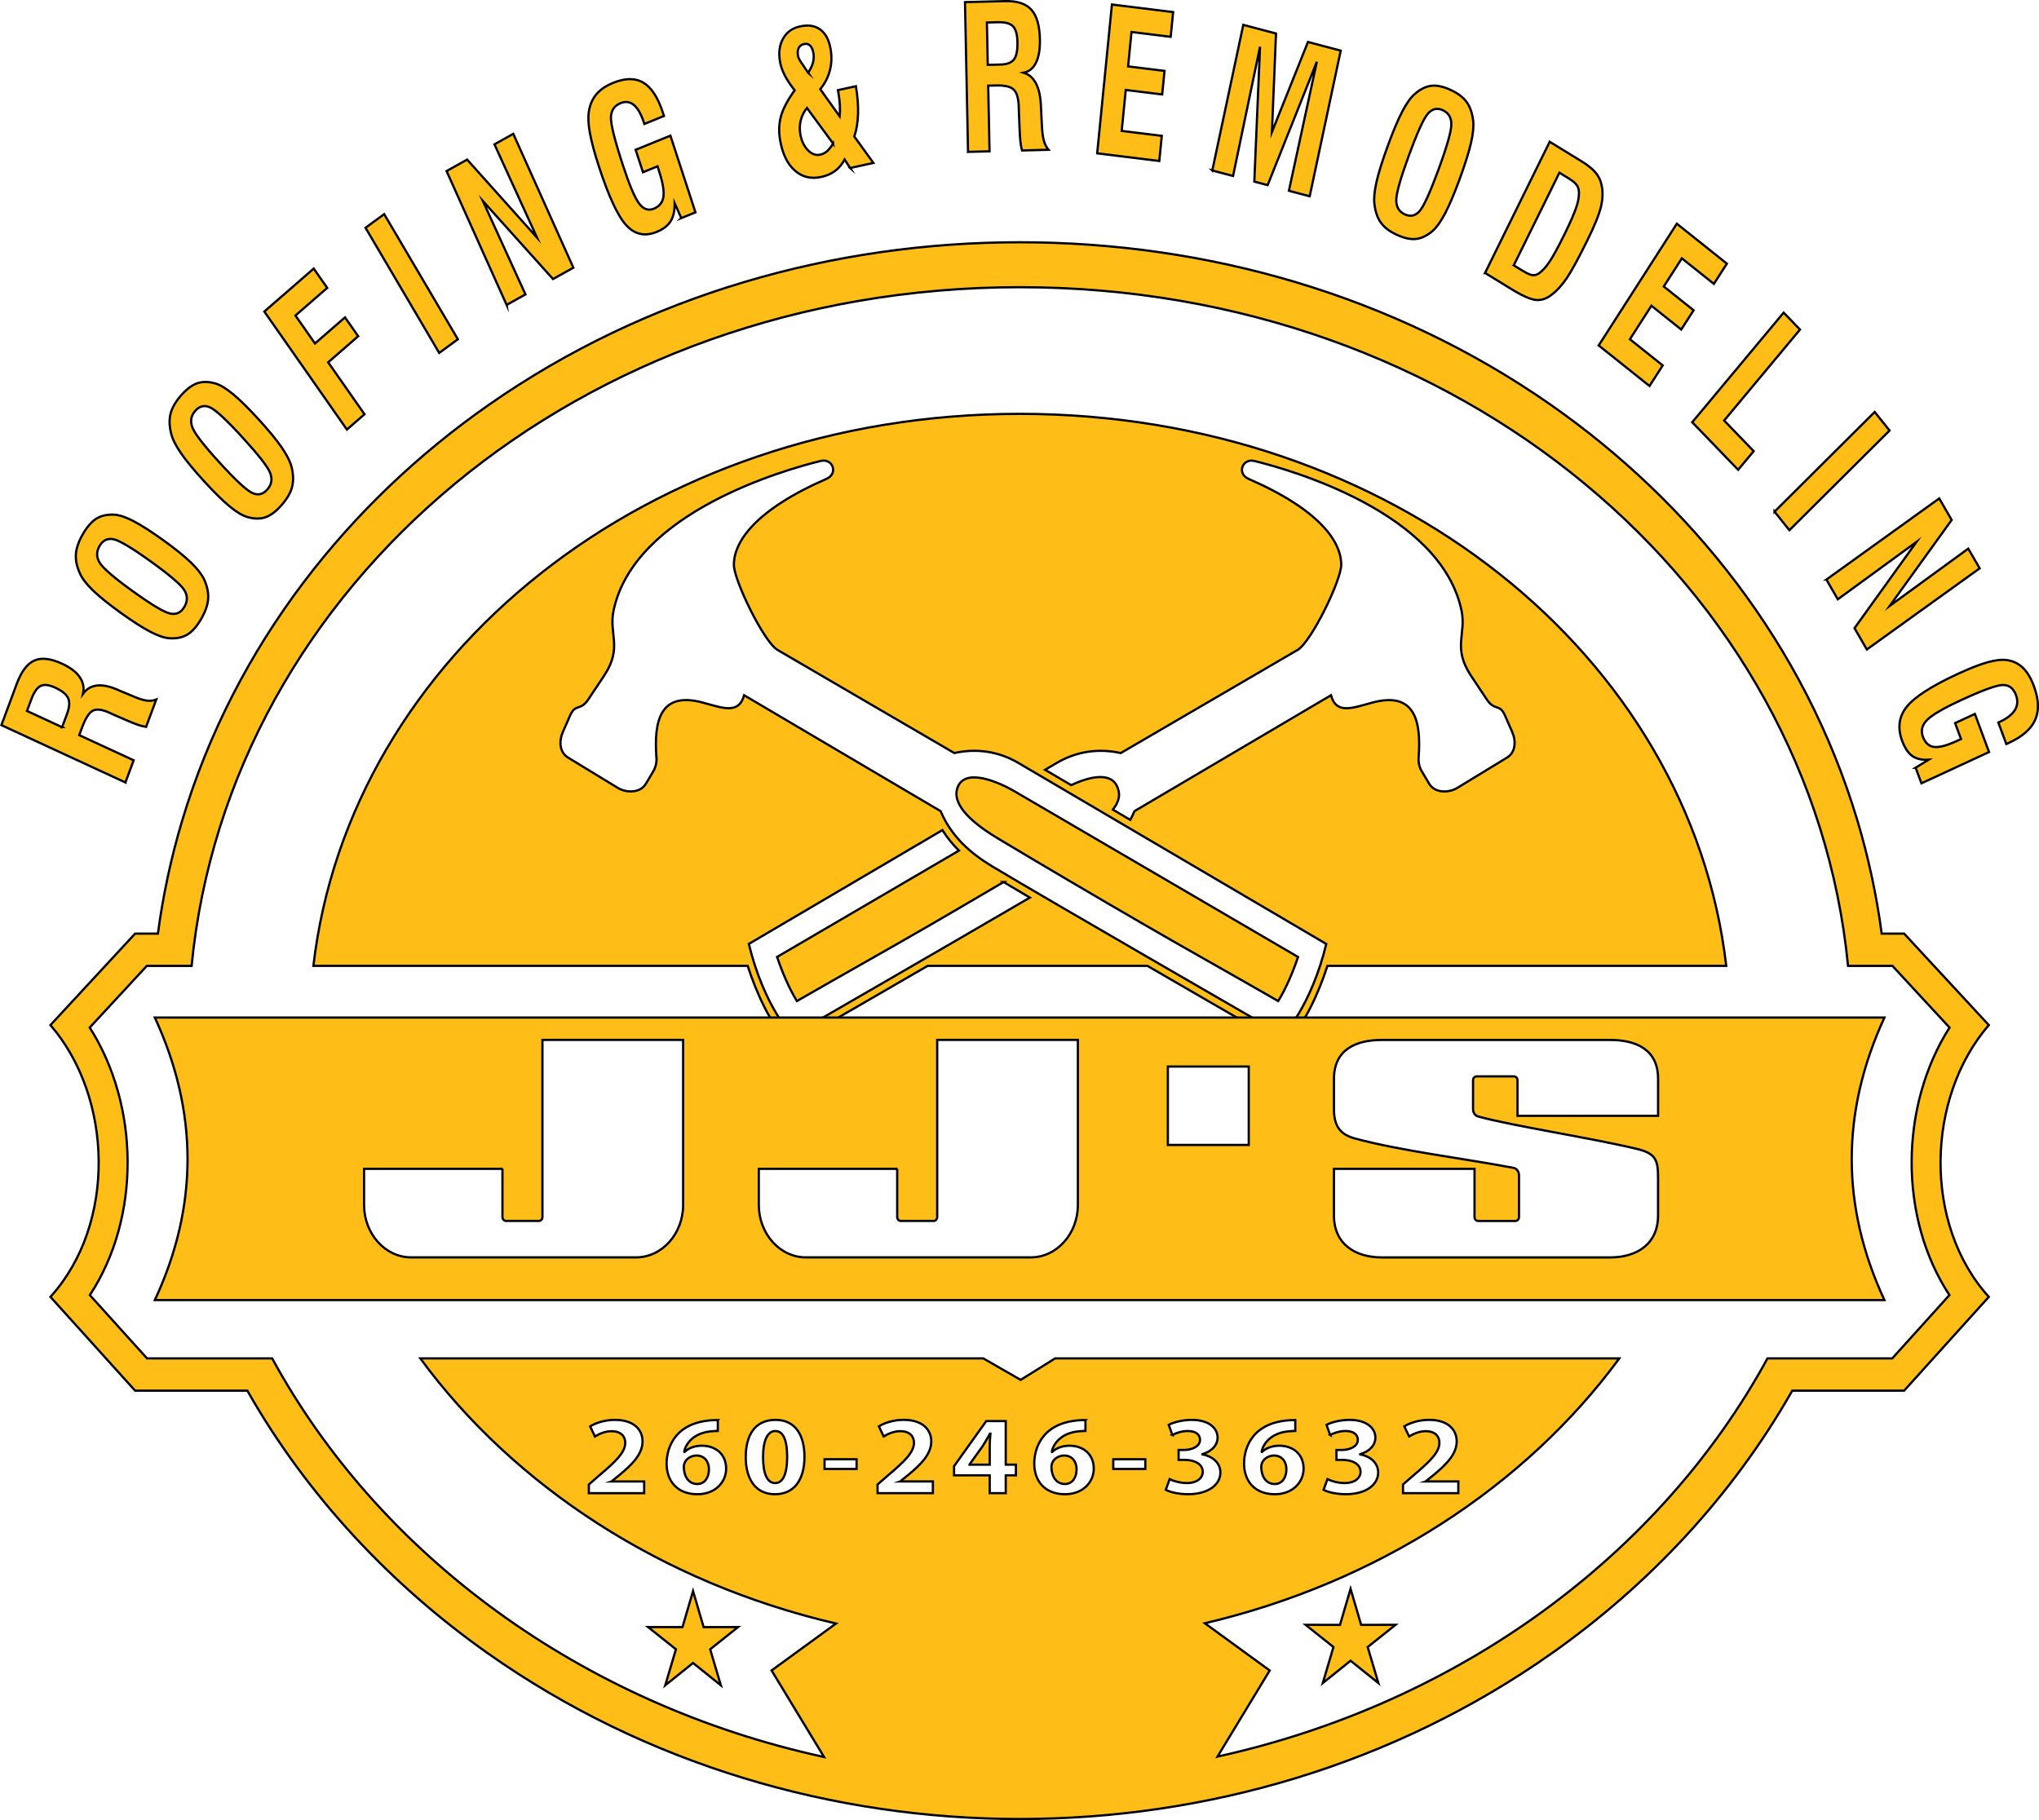 <?xml version="1.0" encoding="UTF-8"?>
<svg id="Layer_1" data-name="Layer 1" xmlns="http://www.w3.org/2000/svg" viewBox="0 0 908.33 811">
  <defs>
    <style>
      .cls-1 {
        fill-rule: evenodd;
      }

      .cls-1, .cls-2 {
        fill: #febd17;
        stroke: #000001;
        stroke-miterlimit: 10;
      }
    </style>
  </defs>
  <path class="cls-1" d="m454.31,184.41c165.79,0,298.63,107.79,314.69,245.96h-177.66c-3.89,12.03-10.17,25.88-17.63,33.55l-1.62,1.66-1.95-1.12c-19.68-11.32-39.33-22.7-58.98-34.09h-97.93c-19.64,11.39-39.29,22.77-58.97,34.09l-1.95,1.12-1.61-1.66c-7.45-7.67-13.74-21.52-17.63-33.55h-193.46c16.06-138.17,148.9-245.96,314.69-245.96h0Zm-7.24,208.61c-10.97,6.46-21.07,12.39-31.47,18.42-20.01,11.61-40.55,23.06-60.59,34.61-3.55-5.76-6.6-12.99-8.83-19.65l81.02-47.39c-2.75-2.71-5.24-5.73-7.38-9.13l-86.24,50.72c6.76,27.85,19.25,40.76,19.25,40.76,0,0,66.19-38.16,105.96-61.41-3.91-2.3-7.82-4.61-11.72-6.93h0Zm186.38-49.22l3.25,5.47c2.49,4.19,8.72,4.1,12.42,1.85l22.19-13.52c3.9-2.38,4.15-7.32,2.32-11.51l-3.17-7.22c-2.4-5.49-4.44-1.92-8.01-7.03l-7.29-10.96c-8.17-12.52-1.84-18.29-4.1-28.93-9.3-43.82-76.64-62.73-92.24-66.55-5.35-1.31-8.03,5.62-2.54,8.01,31.51,13.75,41.2,27.88,41.2,38.24,0,6.98-13.39,34.42-19.42,37.94l-78.78,45.96c-9.86-2.2-19.72-.79-28.56,4.42l-5.16,3.03,11.63,6.84c6.93-3.27,17.07-6.24,20.31.27,1.5,3.03,1.63,6.31-1.73,10.65l7.75,4.56c.67-1.24,1.29-2.53,1.86-3.88l87.53-51.64c2.47,8.85,9.88,5.51,18.73,3.19,18.53-4.86,21.55,8.02,20.33,24.46-.17,2.34.3,4.4,1.46,6.36h0Zm-341.02-6.36c-1.22-16.44,1.8-29.32,20.33-24.46,8.84,2.32,16.26,5.66,18.73-3.19l87.53,51.64c4.86,11.46,13.39,18.84,23.09,24.67,25.84,15.51,129.47,75.27,129.47,75.27,0,0,12.49-12.91,19.25-40.76l-137.14-80.65c-8.84-5.2-18.7-6.61-28.56-4.42l-78.78-45.96c-6.02-3.52-19.42-30.96-19.42-37.94,0-10.35,9.69-24.49,41.2-38.24,5.49-2.39,2.81-9.32-2.54-8.01-15.6,3.82-82.94,22.74-92.24,66.55-2.26,10.64,4.07,16.41-4.1,28.93l-7.29,10.96c-3.57,5.11-5.6,1.54-8.01,7.03l-3.17,7.22c-1.83,4.19-1.59,9.13,2.32,11.51l22.19,13.52c3.69,2.25,9.93,2.35,12.42-1.85l3.25-5.47c1.16-1.96,1.64-4.02,1.46-6.36h0Zm161.88-229.49c82.69,0,166.05,23.21,236.48,72.4,62.17,43.42,113.16,106.84,136.66,185.33,4.92,16.45,8.53,33.27,10.8,50.33h10l37.72,40.75c-27.89,32.24-29.43,88.57,0,121.11l-37.72,41.78h-49.84c-26.87,47.34-64.42,86.9-107.09,117-70.41,49.69-154.05,73.86-237.02,73.86s-166.61-24.17-237.02-73.86c-42.66-30.11-80.21-69.66-107.09-117h-50l-37.72-41.78c29.43-32.54,27.89-88.86,0-121.11l37.72-40.75h10.16c2.27-17.06,5.88-33.88,10.8-50.33,23.49-78.5,74.48-141.92,136.66-185.33,70.43-49.19,153.8-72.4,236.48-72.4h0Zm0,20.02c195.86,0,352.42,132.91,368.95,302.41h19.78l25.44,27.48c-22.21,34.89-22.78,84.58-.06,119.21l-25.47,28.21h-55.58c-47.79,87.67-137.38,153.74-245.01,177.43l23.26-38.37-28.88-21.05c77.03-18.09,142.67-60.89,184.62-118.01h-251.33l-15.35,9.57-16.65-9.57h-250.8c42.06,57.26,107.91,100.12,185.19,118.14l-28.69,20.91,23.38,38.57c-108.01-23.53-197.95-89.72-245.87-177.62h-55.74l-25.47-28.21c22.72-34.63,22.15-84.32-.06-119.21l25.44-27.48h19.94c16.53-169.5,173.09-302.41,368.95-302.41h0Zm-9.79,245.6c20.38,12.23,43.76,25.97,64.3,37.88,20.01,11.61,40.55,23.06,60.59,34.61,3.55-5.76,6.6-12.99,8.83-19.65l-126.33-73.85c-5.96-3.5-21.02-10.47-24.99-2.47-2.72,5.47.5,13.21,17.6,23.48h0Zm-172.03,286.54v-.09l3.28-2.63c5.73-4.73,10.47-9.41,10.47-15.11,0-5.23-3.85-9.61-12.3-9.61-4.53,0-8.6,1.36-11.05,2.89l2.14,4.5c1.82-1.1,4.48-2.34,7.35-2.34,4.33,0,6.15,2.34,6.15,5.15,0,4.34-4.38,8.47-11.83,14.77l-4.38,3.82v3.87h24.64v-5.22h-14.48Zm47.29-27.36c-18.75,0-22.82,12.02-22.82,19.37,0,7.86,4.79,13.68,13.7,13.68,7.97,0,12.82-5.35,12.82-11.43,0-6.41-4.69-10.19-10.79-10.19-3.39,0-6.09,1.15-7.81,2.85-.36,0,1.2-8.07,11.51-9.22,1.3-.13,2.4-.21,3.38-.21v-4.84h0Zm-9.17,28.5c-3.8,0-5.89-3.31-5.99-7.48,0-3.61,3.33-5.22,5.63-5.22,3.59,0,5.57,2.76,5.57,6.12,0,3.61-1.82,6.58-5.21,6.58h0Zm34.63,4.55c8.28,0,13.13-6.07,13.13-16.71,0-8.94-3.59-16.42-12.87-16.42s-13.29,6.88-13.29,16.67c0,8.98,3.86,16.46,13.02,16.46h0Zm.05-4.97c-3.44,0-5.36-4-5.36-11.62s2.13-11.57,5.47-11.57c3.65,0,5.26,4.3,5.26,11.57s-1.77,11.62-5.31,11.62h-.05Zm36.3-6.29v-4.33h-14.27v4.33h14.27Zm19.52,5.56v-.09l3.28-2.63c5.73-4.73,10.47-9.41,10.47-15.11,0-5.23-3.86-9.61-12.3-9.61-4.53,0-8.6,1.36-11.05,2.89l2.14,4.5c1.82-1.1,4.48-2.34,7.35-2.34,4.32,0,6.15,2.34,6.15,5.15,0,4.34-4.38,8.47-11.83,14.77l-4.38,3.82v3.87h24.64v-5.22h-14.48Zm51.46-2.72v-4.76h-4.53v-19.41h-8.7l-14.33,20.09v4.08h15.89v7.94h7.14v-7.94h4.53Zm-14.9-12.91c1.2-1.83,2.14-3.61,3.33-5.65h.21c-.16,1.91-.31,3.95-.31,5.82v7.99h-9.01v-.08l5.78-8.07h0Zm45.88-11.72c-18.75,0-22.82,12.02-22.82,19.37,0,7.86,4.79,13.68,13.7,13.68,7.97,0,12.82-5.35,12.82-11.43,0-6.41-4.69-10.19-10.79-10.19-3.39,0-6.09,1.15-7.81,2.85-.36,0,1.2-8.07,11.51-9.22,1.3-.13,2.4-.21,3.38-.21v-4.84h0Zm-9.17,28.5c-3.8,0-5.89-3.31-5.99-7.48,0-3.61,3.33-5.22,5.63-5.22,3.59,0,5.57,2.76,5.57,6.12,0,3.61-1.82,6.58-5.21,6.58h0Zm35.83-6.71v-4.33h-14.27v4.33h14.27Zm12.02-15.16c1.51-.77,4.17-1.75,6.88-1.75,3.65,0,5.47,1.66,5.47,3.93,0,3.12-3.96,4.52-7.03,4.52h-2.5v4.42h2.66c4.22,0,8.08,1.7,8.08,5.31,0,2.63-2.34,5.01-7.08,5.01-3.02,0-6.2-.98-7.66-1.74l-1.72,4.76c1.98,1.06,5.73,1.95,9.9,1.95,9.17,0,14.43-4.33,14.43-9.68,0-4.38-3.65-7.26-8.02-8.07v-.08c4.32-1.32,6.77-4.08,6.77-7.42,0-4.26-3.96-7.87-11.51-7.87-4.22,0-8.23,1.11-10.26,2.21l1.62,4.51h0Zm54.79-6.63c-18.76,0-22.82,12.02-22.82,19.37,0,7.86,4.79,13.68,13.7,13.68,7.97,0,12.82-5.35,12.82-11.43,0-6.41-4.69-10.19-10.79-10.19-3.39,0-6.09,1.15-7.81,2.85-.36,0,1.2-8.07,11.51-9.22,1.3-.13,2.4-.21,3.39-.21v-4.84h0Zm-9.17,28.5c-3.8,0-5.89-3.31-5.99-7.48,0-3.61,3.33-5.22,5.63-5.22,3.59,0,5.57,2.76,5.57,6.12,0,3.61-1.82,6.58-5.21,6.58h0Zm24.68-21.87c1.51-.77,4.17-1.75,6.88-1.75,3.65,0,5.47,1.66,5.47,3.93,0,3.12-3.96,4.52-7.03,4.52h-2.5v4.42h2.66c4.22,0,8.08,1.7,8.08,5.31,0,2.63-2.34,5.01-7.09,5.01-3.02,0-6.2-.98-7.66-1.74l-1.72,4.76c1.98,1.06,5.73,1.95,9.9,1.95,9.17,0,14.43-4.33,14.43-9.68,0-4.38-3.65-7.26-8.02-8.07v-.08c4.33-1.32,6.77-4.08,6.77-7.42,0-4.26-3.96-7.87-11.51-7.87-4.22,0-8.23,1.11-10.26,2.21l1.62,4.51h0Zm42.65,20.72v-.09l3.28-2.63c5.73-4.73,10.47-9.41,10.47-15.11,0-5.23-3.85-9.61-12.3-9.61-4.53,0-8.6,1.36-11.05,2.89l2.14,4.5c1.82-1.1,4.48-2.34,7.35-2.34,4.33,0,6.15,2.34,6.15,5.15,0,4.34-4.38,8.47-11.83,14.77l-4.38,3.82v3.87h24.64v-5.22h-14.48Z"/>
  <path class="cls-2" d="m27.66,324.03l2.19-5.89c1.11-2.99,1.28-5.32.51-7.04-.76-1.71-2.69-3.27-5.77-4.7-2.75-1.27-4.91-1.53-6.48-.78-1.57.76-2.98,2.8-4.22,6.14l-1.87,5.03,15.65,7.24h0Zm28.21,24.62L.63,323.1l6.82-18.35c2.06-5.55,4.68-9.04,7.85-10.43,3.18-1.4,7.31-.92,12.43,1.45,3.59,1.66,6.17,3.63,7.75,5.9,1.58,2.26,2.08,4.76,1.49,7.48,3.09-4.27,8.17-4.91,15.2-1.9.32.15.55.25.72.33l7.42,3.09c2.12.87,3.88,1.38,5.3,1.54,1.41.15,2.75-.02,3.99-.5l-4.52,12.17c-1.03-.15-2.21-.43-3.52-.87-1.31-.45-3.12-1.17-5.43-2.18l-5.83-2.53-1.47-.68c-3.2-1.48-5.65-1.81-7.36-1.02-1.69.8-3.32,3.3-4.87,7.46l-1.3,3.5,24.24,11.21-3.67,9.87h0Zm3.53-85.04c8.28,5.95,13.75,9.22,16.45,9.79,2.71.58,4.81-.44,6.31-3.03,1.48-2.55,1.44-5.06-.12-7.51-1.55-2.45-6.52-6.68-14.87-12.69-8.36-6.01-13.87-9.3-16.56-9.88-2.68-.58-4.77.42-6.26,2.99-1.49,2.57-1.44,5.11.14,7.59,1.59,2.49,6.55,6.73,14.9,12.74h0Zm-5.52,9.51c-5.32-3.83-9.45-7.14-12.35-9.93-2.9-2.79-4.84-5.3-5.84-7.51-1.44-3.1-2.07-6-1.88-8.72.18-2.71,1.22-5.71,3.13-9.01,1.91-3.29,3.93-5.59,6.07-6.9,2.15-1.31,4.78-1.88,7.92-1.72,2.27.14,5.12,1.09,8.59,2.9,3.46,1.8,7.83,4.6,13.14,8.42,5.29,3.8,9.38,7.09,12.28,9.88,2.9,2.79,4.86,5.31,5.93,7.53,1.43,3.12,2.05,6.03,1.86,8.75-.18,2.71-1.22,5.72-3.13,9.01-1.91,3.29-3.93,5.59-6.07,6.89-2.15,1.31-4.78,1.87-7.9,1.69-2.22-.11-5.07-1.04-8.55-2.84-3.47-1.79-7.88-4.62-13.21-8.45h0Zm44.15-66.76c7.03,7.69,11.8,12.12,14.34,13.29,2.55,1.18,4.79.66,6.73-1.55,1.91-2.17,2.33-4.63,1.24-7.38-1.07-2.75-5.17-8.01-12.27-15.77-7.1-7.76-11.9-12.23-14.43-13.4-2.52-1.17-4.75-.66-6.67,1.52-1.92,2.19-2.33,4.68-1.24,7.46,1.1,2.8,5.19,8.07,12.29,15.83h0Zm-7.12,8.07c-4.52-4.95-7.96-9.12-10.29-12.51-2.33-3.39-3.78-6.28-4.36-8.68-.85-3.36-.94-6.34-.26-8.96.67-2.62,2.23-5.32,4.69-8.12,2.46-2.8,4.86-4.59,7.19-5.39,2.34-.8,5.02-.77,8.07.1,2.2.65,4.82,2.23,7.89,4.77,3.06,2.54,6.84,6.26,11.35,11.2,4.49,4.92,7.91,9.06,10.24,12.44,2.33,3.38,3.8,6.29,4.44,8.71.84,3.38.92,6.37.24,8.99-.67,2.62-2.23,5.32-4.7,8.12-2.46,2.8-4.86,4.59-7.19,5.39-2.34.8-5.02.76-8.04-.13-2.16-.61-4.78-2.16-7.86-4.7-3.08-2.54-6.89-6.3-11.41-11.24h0Zm63.63-23.03l-36.79-52.58,22-19.14,6.02,8.6-14.16,12.32,8.71,12.45,13.37-11.63,5.87,8.39-13.37,11.63,16.19,23.14-7.84,6.82h0Zm41.12-34.15l-32.82-55.75,8.31-6.08,32.82,55.75-8.31,6.08h0Zm30.04-21.38l-26.76-59.64,9.16-5.11,31.14,34.77-18.96-41.57,8.38-4.68,26.76,59.64-9.06,5.05-31.27-34.8,18.99,41.65-8.38,4.68h0Zm77.8-38.7l-2.95-6.62c.04,3.38-.57,6.07-1.81,8.05-1.24,1.97-3.3,3.54-6.21,4.73-5.26,2.14-9.76,1.15-13.52-2.94-3.77-4.08-7.81-12.76-12.14-26-2.02-6.18-3.38-11.24-4.09-15.17-.71-3.94-.85-7.14-.44-9.62.49-3.02,1.62-5.57,3.37-7.63,1.76-2.07,4.24-3.75,7.43-5.05,5.38-2.19,9.87-2.22,13.46-.08,3.59,2.15,6.48,6.56,8.67,13.26l.52,1.58-8.74,3.55-.21-.65c-1.22-3.74-2.7-6.34-4.45-7.8-1.73-1.45-3.72-1.73-5.93-.83-2.73,1.11-4.14,3.16-4.3,6.17-.15,3.02,1.61,10.12,5.27,21.32,2.89,8.85,5.3,14.57,7.23,17.17,1.93,2.6,4.14,3.38,6.63,2.37,2.48-1.01,3.89-2.78,4.25-5.33.37-2.54-.28-6.33-1.93-11.39l-.7-2.15-6.47,2.63-3.27-10,15.48-6.29,11.16,34.16-6.32,2.57h0Zm56.5-64.77c1.05-1.54,1.76-3.03,2.15-4.46.39-1.41.46-2.84.21-4.25-.27-1.57-.76-2.7-1.47-3.38-.71-.7-1.61-.93-2.7-.69-1.13.24-1.93.83-2.38,1.74-.47.9-.57,2.1-.32,3.56.06.35.2.74.43,1.22.21.47.5.94.85,1.46l3.24,4.81h0Zm11.15,31.56l-11.68-15.87c-1.34,1.67-2.25,3.52-2.75,5.52-.5,2.01-.56,4.08-.19,6.2.52,2.97,1.65,5.35,3.36,7.1,1.72,1.76,3.55,2.43,5.48,2.01,1.12-.24,2.11-.75,3.01-1.5.89-.75,1.81-1.9,2.77-3.47h0Zm7.57,10.91l-2.46-3.79c-1.15,2.13-2.55,3.82-4.25,5.08-1.69,1.26-3.74,2.15-6.14,2.68-4.61,1.01-8.55.04-11.84-2.89-3.28-2.93-5.45-7.41-6.5-13.45-.68-3.89-.54-7.49.41-10.82.95-3.34,2.97-7.15,6.05-11.44-2.01-2.59-3.51-4.88-4.5-6.85-1-1.98-1.67-3.96-2.02-5.95-.69-3.96-.23-7.39,1.39-10.26,1.62-2.87,4.13-4.66,7.54-5.41,3.65-.79,6.66-.34,9.01,1.4,2.35,1.72,3.88,4.58,4.58,8.57.59,3.35.49,6.53-.29,9.58-.77,3.03-2.21,5.84-4.3,8.42l8.65,12.11c.16-1.51.19-3.14.1-4.89-.09-1.74-.31-3.65-.68-5.73l-.19-1.06,8.01-1.75c.75,4.55,1.06,8.68.95,12.4-.12,3.72-.67,7.06-1.67,10l8.51,11.78-10.37,2.26h0Zm61.32-45.97l5.71-.14c2.9-.07,4.88-.85,5.98-2.32,1.09-1.46,1.6-4.06,1.52-7.79-.07-3.32-.73-5.63-1.98-6.93-1.26-1.3-3.5-1.91-6.74-1.82l-4.89.12.38,18.88h0Zm-8.8,38.72l-1.36-66.67,17.81-.45c5.38-.14,9.3,1.12,11.73,3.8,2.43,2.67,3.71,7.09,3.83,13.27.09,4.33-.48,7.76-1.71,10.29-1.22,2.53-3.07,4.04-5.53,4.55,4.75,1.43,7.33,6.35,7.7,14.74,0,.39.01.67.02.87l.46,8.82c.15,2.51.43,4.51.88,6.03.44,1.5,1.12,2.8,2.02,3.87l-11.81.3c-.3-1.12-.54-2.43-.71-3.94-.16-1.52-.3-3.66-.4-6.42l-.28-6.97-.04-1.77c-.08-3.86-.8-6.5-2.14-7.91-1.34-1.4-4.04-2.06-8.09-1.95l-3.4.09.6,29.26-9.59.24h0Zm57.53.69l6.57-66.29,27.26,3.36-1.09,11.02-17.45-2.15-1.52,15.34,16.23,2-1.04,10.49-16.23-2-1.81,18.25,17.86,2.2-1.11,11.2-27.67-3.41h0Zm51.28,7.66l13.81-64.89,14.57,3.85-1.81,43.89,16.05-40.12,14.58,3.86-13.81,64.89-9.26-2.45,12.45-57.5-21.92,54.99-5.94-1.57,2.55-60.12-12.02,57.61-9.26-2.45h0Zm87.55-6.63c-3.72,10.17-5.59,16.77-5.6,19.83-.01,3.07,1.27,5.19,3.83,6.36,2.52,1.15,4.72.65,6.6-1.51,1.87-2.15,4.69-8.37,8.45-18.63,3.76-10.26,5.64-16.91,5.66-19.97.02-3.04-1.25-5.15-3.79-6.31-2.54-1.16-4.77-.64-6.67,1.55-1.9,2.2-4.73,8.42-8.49,18.68h0Zm-9.4-4.29c2.39-6.54,4.56-11.67,6.48-15.36,1.92-3.69,3.78-6.28,5.55-7.79,2.46-2.15,4.9-3.37,7.34-3.67,2.42-.3,5.26.29,8.52,1.77,3.25,1.48,5.65,3.28,7.2,5.38,1.55,2.11,2.54,4.89,2.97,8.36.29,2.51-.02,5.82-.97,9.95-.95,4.12-2.61,9.43-5,15.96-2.38,6.5-4.53,11.59-6.45,15.28-1.93,3.69-3.78,6.31-5.54,7.88-2.49,2.14-4.94,3.36-7.37,3.65-2.42.3-5.26-.29-8.52-1.77-3.26-1.48-5.65-3.28-7.19-5.38-1.55-2.11-2.53-4.89-2.94-8.35-.31-2.46-.02-5.75.92-9.89.94-4.14,2.62-9.49,5.01-16.03h0Zm56.14,53.17l3.86,2.36c1.97,1.21,3.44,1.87,4.4,2.01.96.13,1.89-.09,2.79-.67,1.56-1.02,3.16-2.74,4.8-5.17,1.64-2.43,3.91-6.56,6.77-12.38,2.79-5.66,4.61-9.91,5.48-12.73.87-2.84,1.15-5.2.82-7.11-.18-.97-.61-1.84-1.28-2.59-.66-.76-1.86-1.66-3.56-2.7l-3.74-2.29-20.34,41.27h0Zm-12.78,3.4l28.8-58.45,14,8.58c2.85,1.75,4.98,3.44,6.38,5.09,1.39,1.64,2.29,3.48,2.71,5.52.67,3,.57,6.24-.24,9.7-.83,3.47-2.82,8.41-5.99,14.85-4.08,8.29-7.2,14.02-9.36,17.17-2.15,3.13-4.39,5.56-6.68,7.29-2.25,1.74-4.58,2.51-6.96,2.28-2.38-.23-5.94-1.79-10.66-4.68l-11.99-7.35h0Zm50.63,32.29l34.8-54.23,22.3,17.8-5.79,9.01-14.27-11.39-8.05,12.55,13.28,10.6-5.51,8.58-13.28-10.6-9.58,14.93,14.61,11.66-5.88,9.16-22.64-18.06h0Zm41.67,34.23l40.72-48.84,7.28,7.55-33.79,40.53,13.16,13.64-6.93,8.31-20.44-21.19h0Zm36.66,39.84l44.62-44.41,6.62,8.27-44.62,44.4-6.62-8.27h0Zm23.1,30.27l50.26-36.15,5.55,9.59-27.61,38.3,35-25.53,5.08,8.78-50.26,36.15-5.49-9.49,27.62-38.45-35.06,25.58-5.08-8.78h0Zm39.75,83.83l5.8-3.57c-3.03.19-5.46-.37-7.29-1.67-1.81-1.29-3.32-3.52-4.51-6.72-2.14-5.77-1.46-10.83,2.04-15.19,3.49-4.37,11.09-9.26,22.76-14.66,5.45-2.52,9.92-4.26,13.41-5.22,3.5-.96,6.36-1.26,8.6-.91,2.72.41,5.06,1.56,6.99,3.43,1.93,1.87,3.55,4.56,4.85,8.06,2.2,5.9,2.42,10.9.66,15-1.77,4.09-5.59,7.5-11.5,10.24l-1.4.65-3.56-9.58.58-.27c3.29-1.52,5.56-3.29,6.8-5.3,1.22-1.99,1.39-4.21.49-6.64-1.11-2.99-3.01-4.48-5.71-4.52-2.71-.03-9,2.23-18.87,6.8-7.8,3.61-12.82,6.54-15.06,8.81-2.24,2.27-2.85,4.76-1.83,7.49,1.01,2.72,2.66,4.21,4.96,4.51,2.29.3,5.66-.59,10.12-2.65l1.9-.88-2.64-7.09,8.81-4.08,6.31,16.97-30.12,13.93-2.58-6.94h0Z"/>
  <polygon class="cls-1" points="308.74 708.96 313.45 725.02 328.78 724.99 316.36 734.89 321.12 750.94 308.74 740.99 296.35 750.94 301.12 734.89 288.7 724.99 304.03 725.02 308.74 708.96 308.74 708.96"/>
  <polygon class="cls-1" points="601.65 707.96 606.36 724.02 621.69 723.99 609.27 733.89 614.04 749.94 601.65 739.99 589.27 749.94 594.03 733.89 581.61 723.99 596.94 724.02 601.65 707.96 601.65 707.96"/>
  <path class="cls-1" d="m68.98,453.4h770.49c-19.33,41.96-19.51,83.93,0,125.89H68.98c19.51-41.96,19.33-83.93,0-125.89h0Zm607.03,43.77v-15.81c0-.96-.72-1.75-1.59-1.75h-16.61c-.88,0-1.6.79-1.6,1.75v12.87c0,1.56.92,2.87,2.28,3.25,15.58,4.28,50.05,9.49,70.8,14.47,8.74,2.09,9.34,5.42,9.34,13.33v16.28c0,12.85-9.58,18.72-21.28,18.72h-101.83c-11.71,0-21.28-5.87-21.28-18.72v-20.74h62.63v21.47c0,.96.72,1.75,1.6,1.75h16.61c.88,0,1.6-.79,1.6-1.75v-18.63c0-1.64-1.04-3.02-2.5-3.29-22.88-4.33-49.52-7.46-70.31-13-6.11-1.63-9.62-4.79-9.62-13.04v-13.67c0-12.85,9.58-17.27,21.28-17.27h101.83c11.71,0,21.28,4.42,21.28,17.27v16.54h-62.63Zm-452.18,23.63v21.47c0,.96.71,1.75,1.57,1.75h14.68c.86,0,1.57-.79,1.57-1.75v-78.91h62.67v73.54c0,12.85-9.43,23.36-20.95,23.36h-100.24c-11.52,0-20.95-10.51-20.95-23.36v-16.1h61.66Zm175.85,0v21.47c0,.96.71,1.75,1.57,1.75h14.68c.86,0,1.57-.79,1.57-1.75v-78.91h62.67v73.54c0,12.85-9.43,23.36-20.95,23.36h-100.24c-11.52,0-20.95-10.51-20.95-23.36v-16.1h61.66Zm120.58-45.58h36.03v34.95h-36.03v-34.95h0Z"/>
</svg>